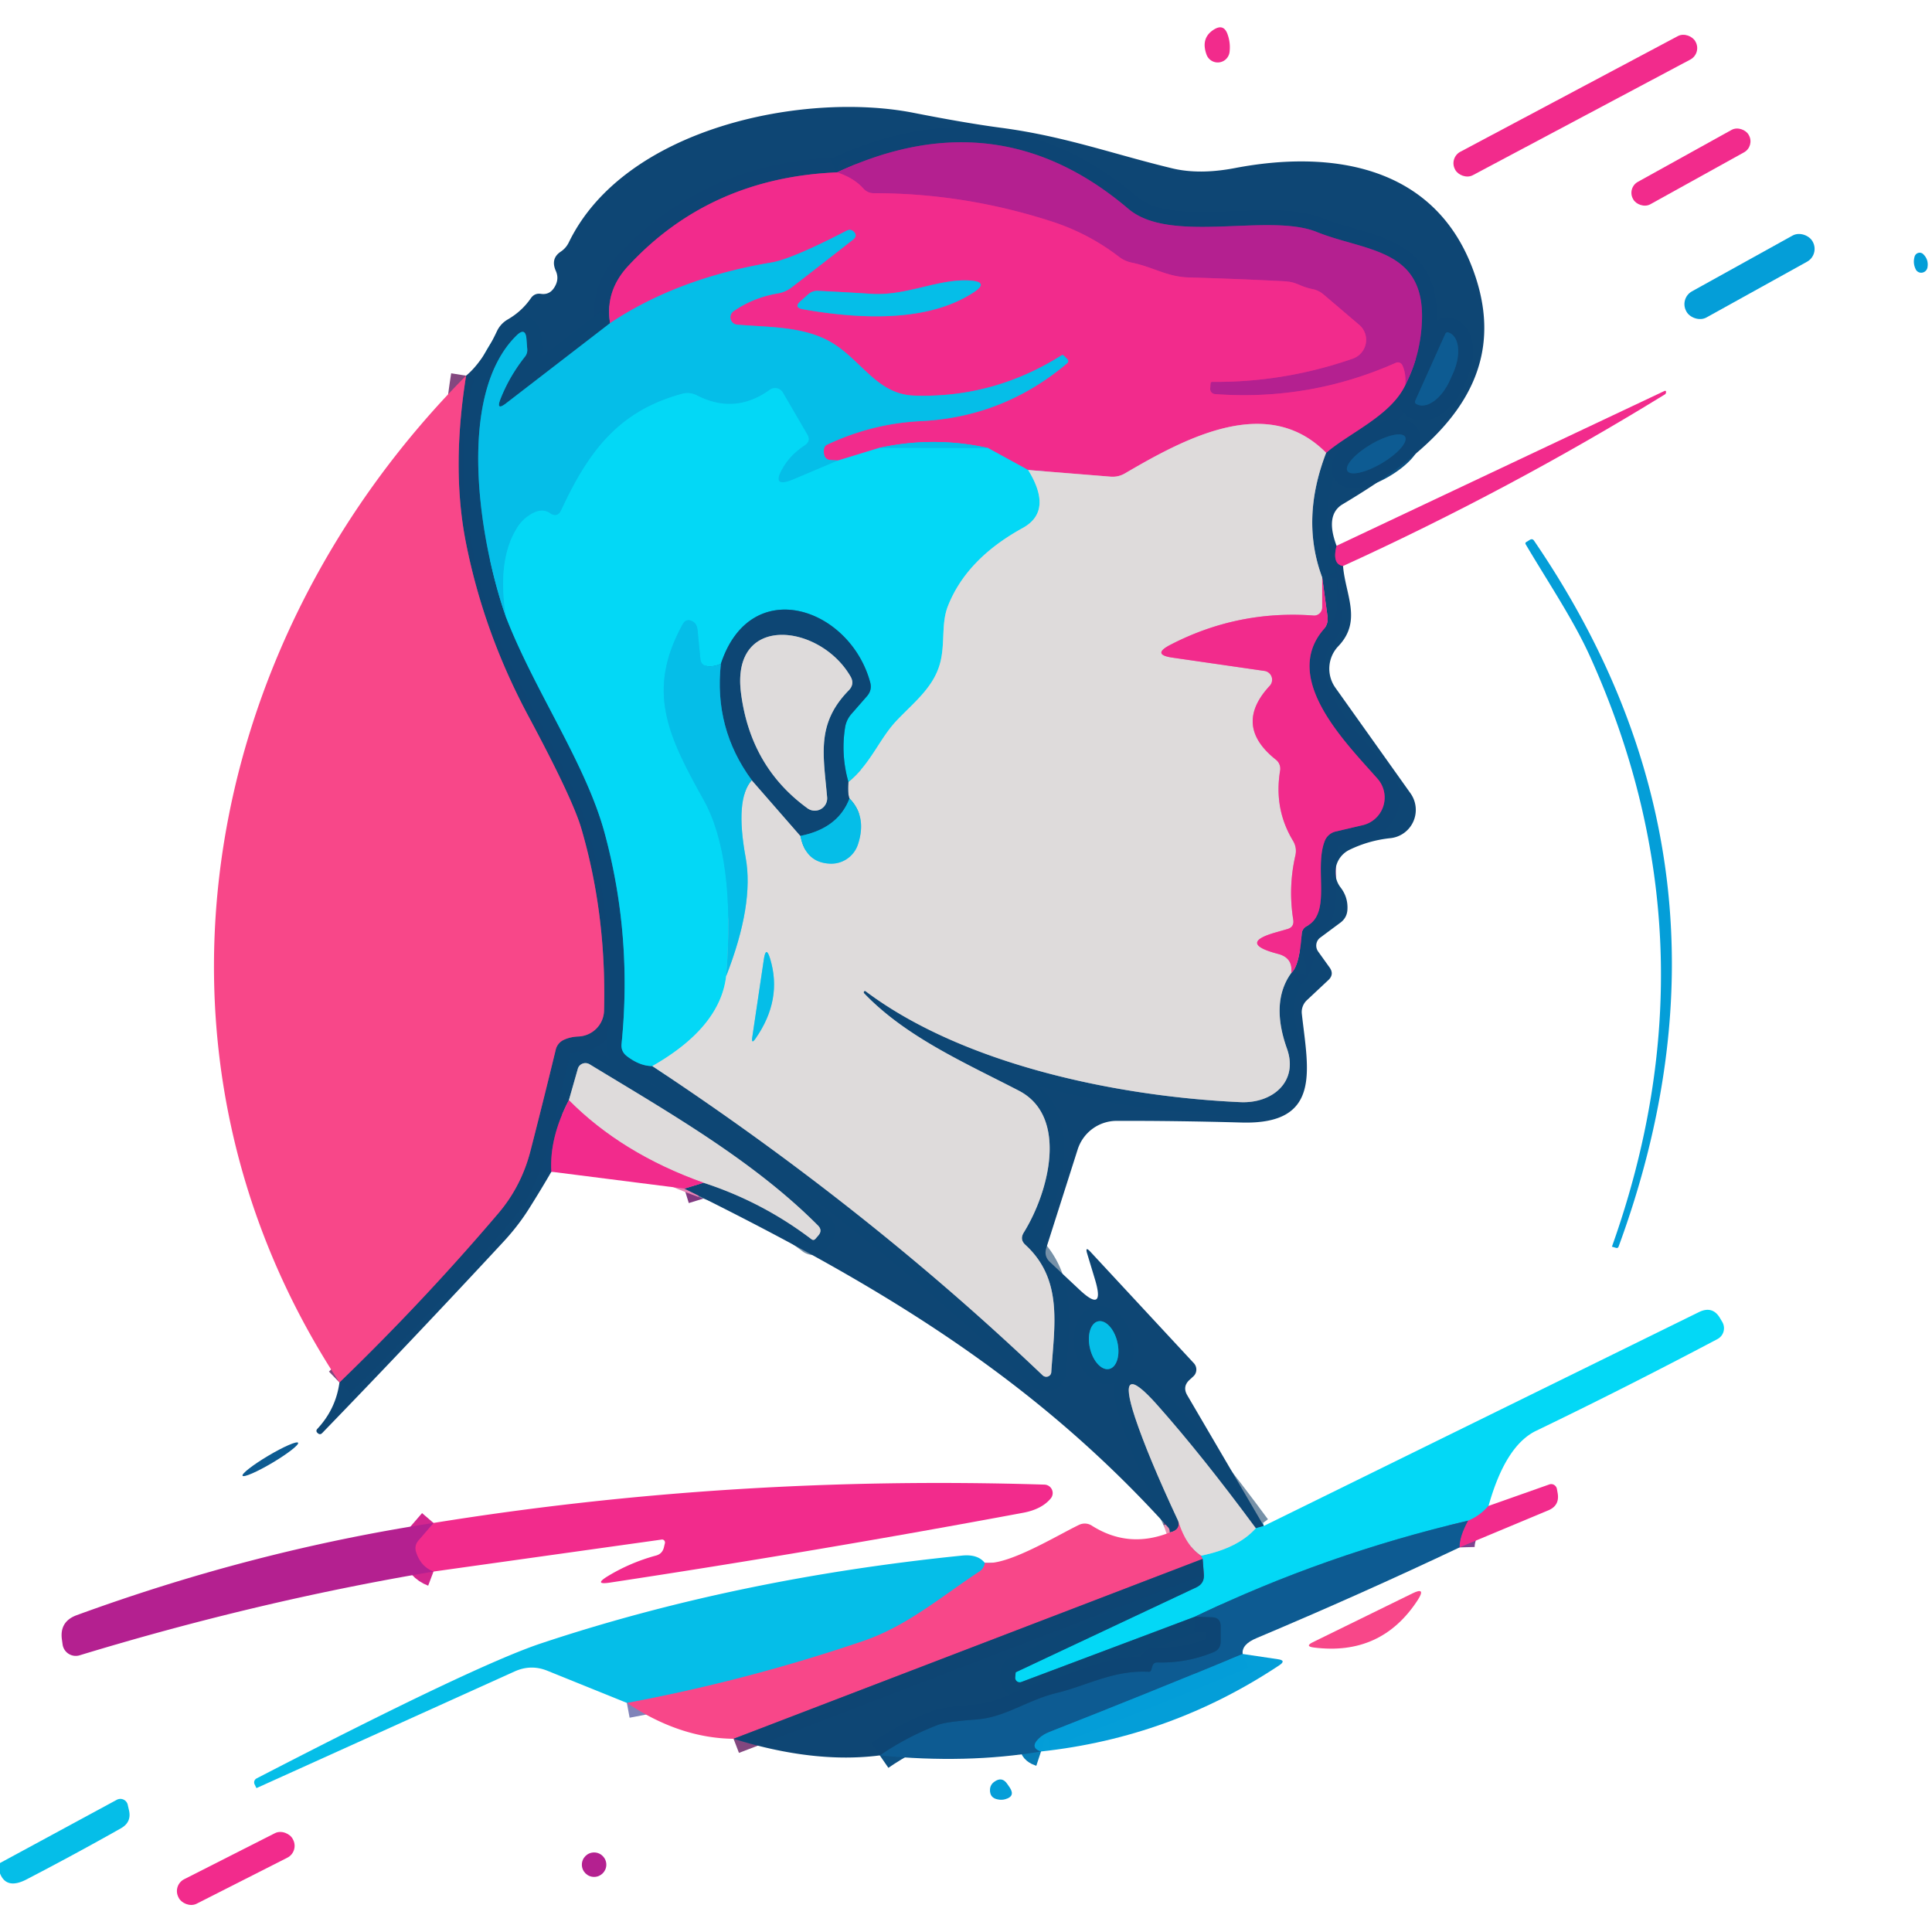 <?xml version="1.0" encoding="UTF-8" standalone="no"?>
<!DOCTYPE svg PUBLIC "-//W3C//DTD SVG 1.1//EN" "http://www.w3.org/Graphics/SVG/1.1/DTD/svg11.dtd">
<svg xmlns="http://www.w3.org/2000/svg" version="1.1" viewBox="0.00 0.00 128.00 128.00">
<g stroke-width="2.00" fill="none" stroke-linecap="butt">
<path stroke="#803880" vector-effect="non-scaling-stroke" d="
  M 88.55 36.16
  Q 88.24 37.38 88.98 37.50"
/>
<path stroke="#088fb5" vector-effect="non-scaling-stroke" d="
  M 83.73 101.10
  L 83.20 101.25"
/>
<path stroke="#7691a8" vector-effect="non-scaling-stroke" d="
  M 83.20 101.25
  Q 79.63 96.41 76.66 93.07
  Q 73.90 89.97 75.20 93.91
  Q 76.06 96.49 78.06 100.77"
/>
<path stroke="#83477f" vector-effect="non-scaling-stroke" d="
  M 78.06 100.77
  Q 78.23 101.37 77.50 101.53"
/>
<path stroke="#803880" vector-effect="non-scaling-stroke" d="
  M 45.34 78.75
  L 46.61 78.36"
/>
<path stroke="#7691a8" vector-effect="non-scaling-stroke" d="
  M 46.61 78.36
  Q 50.51 79.63 53.76 82.10
  Q 53.91 82.21 54.03 82.07
  L 54.22 81.85
  Q 54.51 81.51 54.19 81.19
  C 49.90 76.88 44.27 73.68 39.06 70.51
  A 0.53 0.52 23.1 0 0 38.28 70.82
  L 37.69 72.89"
/>
<path stroke="#803880" vector-effect="non-scaling-stroke" d="
  M 37.69 72.89
  Q 36.39 75.39 36.53 77.63"
/>
<path stroke="#83477f" vector-effect="non-scaling-stroke" d="
  M 22.49 91.59
  Q 28.08 86.19 33.02 80.38
  Q 34.56 78.57 35.16 76.19
  Q 36.01 72.88 36.82 69.54
  A 0.96 0.95 -5.1 0 1 37.38 68.88
  Q 37.80 68.69 38.33 68.67
  A 1.77 1.76 -0.5 0 0 40.02 66.95
  Q 40.18 60.58 38.51 54.88
  Q 37.92 52.88 35.01 47.45
  Q 32.06 41.94 30.88 36.01
  Q 29.89 31.08 30.88 24.89"
/>
<path stroke="#7b82c1" vector-effect="non-scaling-stroke" d="
  M 98.62 99.77
  Q 98.01 100.46 97.26 100.75"
/>
<path stroke="#089ac4" vector-effect="non-scaling-stroke" d="
  M 97.26 100.75
  Q 87.82 102.96 79.17 107.11"
/>
<path stroke="#088fb5" vector-effect="non-scaling-stroke" d="
  M 79.17 107.11
  L 67.66 111.44
  A 0.30 0.30 0.0 0 1 67.26 111.13
  L 67.29 110.81
  Q 67.29 110.80 67.30 110.79
  L 79.27 105.16
  Q 79.79 104.91 79.76 104.34
  L 79.68 103.28"
/>
<path stroke="#7e90c0" vector-effect="non-scaling-stroke" d="
  M 79.68 103.28
  Q 79.62 103.17 79.56 103.07"
/>
<path stroke="#71dae9" vector-effect="non-scaling-stroke" d="
  M 79.56 103.07
  Q 82.01 102.58 83.20 101.25"
/>
<path stroke="#e883b4" vector-effect="non-scaling-stroke" d="
  M 46.61 78.36
  Q 41.20 76.43 37.69 72.89"
/>
<path stroke="#eb91b2" vector-effect="non-scaling-stroke" d="
  M 79.56 103.07
  Q 78.55 102.39 78.06 100.77"
/>
<path stroke="#83477f" vector-effect="non-scaling-stroke" d="
  M 79.68 103.28
  L 48.60 115.20"
/>
<path stroke="#7f83b9" vector-effect="non-scaling-stroke" d="
  M 41.53 112.82
  Q 49.46 111.34 57.12 108.74
  C 60.06 107.75 62.28 105.83 64.87 104.12
  Q 65.03 104.02 65.12 103.88
  Q 65.24 103.67 65.24 103.54"
/>
<path stroke="#087cb5" vector-effect="non-scaling-stroke" d="
  M 82.33 109.58
  Q 76.01 112.20 69.52 114.75
  Q 69.10 114.92 68.86 115.15
  Q 68.18 115.78 68.97 116.04"
/>
<path stroke="#0d5183" vector-effect="non-scaling-stroke" d="
  M 58.29 116.30
  Q 60.06 115.08 62.13 114.28
  Q 62.72 114.06 64.68 113.92
  C 66.62 113.78 68.04 112.63 70.05 112.15
  C 71.94 111.70 73.79 110.63 76.10 110.76
  Q 76.23 110.77 76.27 110.64
  L 76.35 110.38
  Q 76.42 110.14 76.67 110.14
  Q 78.60 110.20 80.40 109.46
  Q 80.87 109.27 80.87 108.76
  L 80.87 107.74
  Q 80.87 107.17 80.30 107.15
  L 79.17 107.11"
/>
<path stroke="#80438f" vector-effect="non-scaling-stroke" d="
  M 96.70 102.52
  Q 96.68 101.82 97.26 100.75"
/>
<path stroke="#d3268e" vector-effect="non-scaling-stroke" d="
  M 28.72 104.12
  Q 27.87 103.80 27.56 102.82
  Q 27.43 102.40 27.72 102.06
  L 28.72 100.90"
/>
<path stroke="#803880" vector-effect="non-scaling-stroke" d="
  M 55.46 11.42
  Q 47.04 11.77 41.62 17.62
  Q 40.07 19.29 40.42 21.41"
/>
<path stroke="#0982ae" vector-effect="non-scaling-stroke" d="
  M 40.42 21.41
  L 33.53 26.72
  Q 32.84 27.25 33.16 26.43
  Q 33.74 24.95 34.78 23.63
  A 0.70 0.68 62.4 0 0 34.93 23.12
  L 34.88 22.47
  Q 34.82 21.65 34.23 22.22
  C 30.15 26.21 31.79 35.97 33.53 40.90"
/>
<path stroke="#088fb5" vector-effect="non-scaling-stroke" d="
  M 33.53 40.90
  C 35.44 45.82 38.83 50.61 40.07 55.23
  Q 41.90 62.02 41.18 69.16
  Q 41.13 69.66 41.53 69.97
  Q 42.39 70.63 43.22 70.63"
/>
<path stroke="#7691a8" vector-effect="non-scaling-stroke" d="
  M 43.22 70.63
  Q 57.43 80.02 69.08 91.12
  A 0.34 0.33 23.5 0 0 69.65 90.90
  C 69.85 87.82 70.45 84.78 67.93 82.47
  Q 67.55 82.12 67.82 81.67
  C 69.53 78.92 70.77 73.95 67.50 72.26
  C 63.95 70.42 60.03 68.71 57.25 65.81
  A 0.09 0.08 85.8 0 1 57.36 65.68
  C 63.91 70.59 74.19 72.66 82.17 73.02
  C 84.33 73.12 86.03 71.64 85.27 69.49
  Q 84.16 66.39 85.55 64.46"
/>
<path stroke="#803880" vector-effect="non-scaling-stroke" d="
  M 85.55 64.46
  Q 86.09 64.00 86.24 61.87
  A 0.61 0.61 0.0 0 1 86.57 61.36
  C 88.25 60.49 87.04 57.56 87.77 55.71
  A 1.03 1.02 -85.4 0 1 88.49 55.09
  L 90.28 54.67
  A 1.88 1.88 0.0 0 0 91.27 51.60
  C 89.16 49.20 84.86 44.97 87.70 41.69
  Q 88.02 41.32 87.95 40.83
  L 87.60 38.26"
/>
<path stroke="#7691a8" vector-effect="non-scaling-stroke" d="
  M 87.60 38.26
  Q 86.16 34.41 87.86 30.00"
/>
<path stroke="#803880" vector-effect="non-scaling-stroke" d="
  M 87.86 30.00
  C 89.44 28.65 92.14 27.54 93.10 25.52"
/>
<path stroke="#613382" vector-effect="non-scaling-stroke" d="
  M 93.10 25.52
  Q 94.14 23.49 94.21 21.16
  C 94.34 16.44 90.42 16.65 87.24 15.37
  C 84.06 14.08 77.56 16.21 74.76 13.84
  Q 66.09 6.46 55.46 11.42"
/>
<path stroke="#d3268e" vector-effect="non-scaling-stroke" d="
  M 93.10 25.52
  Q 93.17 24.76 92.91 24.20
  A 0.33 0.33 0.0 0 0 92.47 24.04
  Q 86.77 26.57 80.50 26.11
  A 0.34 0.34 0.0 0 1 80.18 25.74
  L 80.20 25.42
  Q 80.21 25.30 80.32 25.30
  Q 85.09 25.34 89.63 23.76
  A 1.32 1.31 -34.5 0 0 90.05 21.52
  L 87.69 19.51
  Q 87.36 19.23 86.94 19.15
  C 86.03 18.96 85.98 18.68 85.03 18.63
  Q 81.88 18.47 78.71 18.38
  C 77.30 18.33 76.37 17.68 74.98 17.40
  Q 74.50 17.30 74.12 17.00
  Q 72.12 15.47 69.73 14.69
  Q 63.92 12.80 57.90 12.80
  Q 57.47 12.80 57.18 12.47
  Q 56.57 11.79 55.46 11.42"
/>
<path stroke="#e883b4" vector-effect="non-scaling-stroke" d="
  M 87.86 30.00
  C 84.00 26.09 78.58 28.99 74.52 31.37
  Q 74.08 31.62 73.58 31.58
  L 68.12 31.14"
/>
<path stroke="#7b82c1" vector-effect="non-scaling-stroke" d="
  M 68.12 31.14
  L 65.45 29.68"
/>
<path stroke="#7c75ba" vector-effect="non-scaling-stroke" d="
  M 65.45 29.68
  Q 61.87 28.89 58.27 29.67"
/>
<path stroke="#7b82c1" vector-effect="non-scaling-stroke" d="
  M 58.27 29.67
  L 55.52 30.51"
/>
<path stroke="#7c75ba" vector-effect="non-scaling-stroke" d="
  M 55.52 30.51
  L 55.09 30.49
  Q 54.61 30.48 54.58 30.00
  Q 54.55 29.58 54.78 29.47
  Q 57.75 28.06 61.01 27.90
  Q 66.49 27.63 70.71 24.06
  A 0.18 0.18 0.0 0 0 70.72 23.80
  L 70.52 23.60
  Q 70.41 23.49 70.35 23.53
  Q 65.82 26.39 60.56 26.21
  C 57.87 26.12 56.90 23.41 54.46 22.37
  C 52.73 21.62 50.70 21.67 48.84 21.51
  A 0.49 0.49 0.0 0 1 48.60 20.62
  Q 49.91 19.71 51.53 19.44
  Q 52.05 19.35 52.46 19.03
  Q 54.50 17.46 56.51 15.88
  Q 56.81 15.65 56.61 15.40
  Q 56.39 15.13 56.08 15.29
  Q 52.47 17.16 51.12 17.39
  Q 44.89 18.43 40.42 21.41"
/>
<path stroke="#04cbef" vector-effect="non-scaling-stroke" d="
  M 58.27 29.67
  L 65.45 29.68"
/>
<path stroke="#71dae9" vector-effect="non-scaling-stroke" d="
  M 68.12 31.14
  Q 69.79 33.86 67.76 34.98
  Q 64.03 37.03 62.80 40.16
  C 62.37 41.26 62.60 42.47 62.34 43.70
  C 61.97 45.48 60.57 46.50 59.36 47.79
  C 58.25 48.98 57.66 50.64 56.21 51.81"
/>
<path stroke="#088fb5" vector-effect="non-scaling-stroke" d="
  M 56.21 51.81
  Q 55.70 50.01 55.99 48.19
  Q 56.07 47.69 56.41 47.30
  L 57.45 46.11
  Q 57.79 45.71 57.65 45.20
  C 56.30 40.24 49.73 38.00 47.76 43.98"
/>
<path stroke="#04cbef" vector-effect="non-scaling-stroke" d="
  M 47.76 43.98
  Q 47.29 44.18 46.90 44.14
  Q 46.44 44.10 46.40 43.64
  Q 46.30 42.65 46.22 41.77
  Q 46.18 41.36 45.94 41.20
  Q 45.47 40.90 45.21 41.39
  C 42.83 45.75 44.21 48.69 46.61 52.98
  Q 48.74 56.80 48.11 64.67"
/>
<path stroke="#71dae9" vector-effect="non-scaling-stroke" d="
  M 48.11 64.67
  Q 47.71 68.07 43.22 70.63"
/>
<path stroke="#e883b4" vector-effect="non-scaling-stroke" d="
  M 87.60 38.26
  L 87.60 40.25
  A 0.54 0.53 -87.0 0 1 87.02 40.78
  Q 82.00 40.41 77.54 42.72
  Q 76.28 43.37 77.68 43.57
  L 83.77 44.45
  A 0.59 0.59 0.0 0 1 84.12 45.44
  Q 81.68 48.07 84.53 50.33
  A 0.76 0.76 0.0 0 1 84.81 51.06
  Q 84.39 53.60 85.67 55.71
  Q 85.94 56.17 85.82 56.69
  Q 85.34 58.79 85.68 60.93
  Q 85.76 61.43 85.27 61.56
  L 84.50 61.78
  Q 81.99 62.50 84.68 63.20
  Q 85.67 63.46 85.55 64.46"
/>
<path stroke="#72cde2" vector-effect="non-scaling-stroke" d="
  M 48.11 64.67
  Q 49.97 59.91 49.40 56.81
  Q 48.69 52.93 49.81 51.69"
/>
<path stroke="#7691a8" vector-effect="non-scaling-stroke" d="
  M 49.81 51.69
  L 53.03 55.38"
/>
<path stroke="#72cde2" vector-effect="non-scaling-stroke" d="
  M 53.03 55.38
  Q 53.38 57.17 55.02 57.22
  A 1.86 1.86 0.0 0 0 56.84 55.95
  Q 57.45 54.10 56.28 52.90"
/>
<path stroke="#7691a8" vector-effect="non-scaling-stroke" d="
  M 56.28 52.90
  Q 56.15 52.59 56.21 51.81"
/>
<path stroke="#04cbef" vector-effect="non-scaling-stroke" d="
  M 55.52 30.51
  L 52.64 31.73
  Q 50.98 32.44 51.92 30.90
  Q 52.42 30.09 53.30 29.51
  Q 53.74 29.23 53.48 28.78
  L 51.86 26.00
  A 0.60 0.59 -32.6 0 0 51.01 25.82
  Q 48.70 27.49 46.18 26.20
  Q 45.69 25.95 45.16 26.10
  C 41.04 27.23 39.03 29.82 37.19 33.79
  Q 36.93 34.34 36.43 34.00
  Q 35.84 33.59 34.99 34.19
  Q 34.58 34.48 34.31 34.89
  Q 32.90 37.05 33.53 40.90"
/>
<path stroke="#0982ae" vector-effect="non-scaling-stroke" d="
  M 56.28 52.90
  Q 55.53 54.88 53.03 55.38"
/>
<path stroke="#0982ae" vector-effect="non-scaling-stroke" d="
  M 49.81 51.69
  Q 47.29 48.27 47.76 43.98"
/>
<path stroke="#0d5183" vector-effect="non-scaling-stroke" d="
  M 95.76 22.11
  L 93.76 26.56
  A 0.16 0.16 0.0 0 0 93.84 26.77
  L 93.91 26.80
  A 2.33 1.30 -65.8 0 0 96.05 25.21
  L 96.27 24.72
  A 2.33 1.30 -65.8 0 0 96.04 22.06
  L 95.97 22.03
  A 0.16 0.16 0.0 0 0 95.76 22.11"
/>
<path stroke="#0d5183" vector-effect="non-scaling-stroke" d="
  M 93.091 28.94
  A 2.22 0.72 -30.6 0 0 90.814 29.45
  A 2.22 0.72 -30.6 0 0 89.269 31.2
  A 2.22 0.72 -30.6 0 0 91.546 30.69
  A 2.22 0.72 -30.6 0 0 93.091 28.94"
/>
<path stroke="#0982ae" vector-effect="non-scaling-stroke" d="
  M 73.493 90.697
  A 1.62 0.93 76.7 0 0 74.025 88.906
  A 1.62 0.93 76.7 0 0 72.747 87.543
  A 1.62 0.93 76.7 0 0 72.215 89.334
  A 1.62 0.93 76.7 0 0 73.493 90.697"
/>
<path stroke="#7c75ba" vector-effect="non-scaling-stroke" d="
  M 53.20 20.49
  Q 60.79 21.82 64.52 19.36
  Q 65.53 18.69 64.32 18.59
  C 62.22 18.43 60.11 19.61 57.76 19.47
  Q 55.89 19.35 54.19 19.27
  A 0.88 0.87 -64.2 0 0 53.56 19.49
  L 53.04 19.95
  Q 52.56 20.37 53.20 20.49"
/>
<path stroke="#72cde2" vector-effect="non-scaling-stroke" d="
  M 50.61 63.54
  L 49.84 68.72
  Q 49.77 69.22 50.06 68.80
  Q 51.85 66.23 51.02 63.51
  Q 50.75 62.63 50.61 63.54"
/>
<path stroke="#7691a8" vector-effect="non-scaling-stroke" d="
  M 56.23 45.74
  Q 56.64 45.32 56.35 44.82
  C 54.34 41.33 48.43 40.60 49.09 45.89
  Q 49.71 50.81 53.51 53.56
  A 0.82 0.82 0.0 0 0 54.80 52.83
  C 54.55 49.98 54.07 47.95 56.23 45.74"
/>
</g>
<path fill="#f22b8c" d="
  M 79.94 3.63
  Q 79.52 2.49 80.47 1.93
  Q 81.06 1.59 81.31 2.22
  Q 81.54 2.82 81.46 3.46
  A 0.79 0.79 0.0 0 1 79.94 3.63
  Z"
/>
<rect fill="#f22b8c" x="-9.02" y="-0.88" transform="translate(104.37,7.00) rotate(-28.0)" width="18.04" height="1.76" rx="0.86"/>
<path fill="#0d4674" fill-opacity="0.996" d="
  M 88.55 36.16
  Q 88.24 37.38 88.98 37.50
  C 89.13 39.40 90.27 41.14 88.66 42.82
  A 2.17 2.16 49.0 0 0 88.47 45.56
  L 93.45 52.56
  A 1.89 1.88 69.2 0 1 92.12 55.53
  Q 90.68 55.68 89.39 56.31
  A 1.65 1.65 0.0 0 0 88.82 58.80
  Q 89.32 59.45 89.27 60.27
  Q 89.24 60.79 88.83 61.11
  L 87.47 62.12
  A 0.67 0.66 53.7 0 0 87.33 63.04
  L 88.09 64.10
  Q 88.41 64.55 88.01 64.93
  L 86.58 66.27
  A 1.08 1.07 -25.1 0 0 86.25 67.17
  C 86.65 70.82 87.63 74.53 82.24 74.37
  Q 77.94 74.25 73.97 74.26
  A 2.72 2.71 -81.3 0 0 71.40 76.15
  L 69.32 82.68
  Q 69.15 83.23 69.56 83.61
  L 71.50 85.43
  Q 73.23 87.06 72.55 84.78
  L 72.03 83.06
  Q 71.87 82.53 72.25 82.94
  L 79.10 90.32
  A 0.62 0.61 47.9 0 1 79.06 91.19
  L 78.82 91.41
  Q 78.32 91.86 78.66 92.44
  L 83.73 101.10
  L 83.20 101.25
  Q 79.63 96.41 76.66 93.07
  Q 73.90 89.97 75.20 93.91
  Q 76.06 96.49 78.06 100.77
  Q 78.23 101.37 77.50 101.53
  Q 77.50 101.47 77.49 101.41
  Q 77.48 101.29 77.40 101.20
  C 68.10 90.91 57.63 84.83 45.34 78.75
  L 46.61 78.36
  Q 50.51 79.63 53.76 82.10
  Q 53.91 82.21 54.03 82.07
  L 54.22 81.85
  Q 54.51 81.51 54.19 81.19
  C 49.90 76.88 44.27 73.68 39.06 70.51
  A 0.53 0.52 23.1 0 0 38.28 70.82
  L 37.69 72.89
  Q 36.39 75.39 36.53 77.63
  Q 35.86 78.79 35.04 80.09
  Q 34.31 81.25 33.29 82.34
  Q 27.38 88.71 21.35 94.94
  Q 21.21 95.09 21.05 94.95
  L 21.05 94.95
  Q 20.89 94.81 21.03 94.66
  Q 22.25 93.35 22.49 91.59
  Q 28.08 86.19 33.02 80.38
  Q 34.56 78.57 35.16 76.19
  Q 36.01 72.88 36.82 69.54
  A 0.96 0.95 -5.1 0 1 37.38 68.88
  Q 37.80 68.69 38.33 68.67
  A 1.77 1.76 -0.5 0 0 40.02 66.95
  Q 40.18 60.58 38.51 54.88
  Q 37.92 52.88 35.01 47.45
  Q 32.06 41.94 30.88 36.01
  Q 29.89 31.08 30.88 24.89
  Q 31.95 24.01 32.92 21.95
  A 1.77 1.74 -3.2 0 1 33.63 21.17
  Q 34.57 20.63 35.17 19.76
  Q 35.42 19.40 35.85 19.47
  Q 36.50 19.56 36.82 18.87
  Q 37.03 18.42 36.83 17.96
  Q 36.46 17.14 37.14 16.68
  Q 37.49 16.45 37.68 16.07
  C 41.38 8.43 53.28 6.06 60.50 7.47
  Q 64.00 8.16 66.35 8.47
  C 70.57 9.03 73.81 10.23 77.69 11.16
  Q 79.47 11.58 81.79 11.14
  C 88.14 9.92 94.93 10.92 97.54 17.73
  C 100.50 25.46 94.69 29.98 88.95 33.41
  Q 87.78 34.11 88.55 36.16
  Z
  M 55.46 11.42
  Q 47.04 11.77 41.62 17.62
  Q 40.07 19.29 40.42 21.41
  L 33.53 26.72
  Q 32.84 27.25 33.16 26.43
  Q 33.74 24.95 34.78 23.63
  A 0.70 0.68 62.4 0 0 34.93 23.12
  L 34.88 22.47
  Q 34.82 21.65 34.23 22.22
  C 30.15 26.21 31.79 35.97 33.53 40.90
  C 35.44 45.82 38.83 50.61 40.07 55.23
  Q 41.90 62.02 41.18 69.16
  Q 41.13 69.66 41.53 69.97
  Q 42.39 70.63 43.22 70.63
  Q 57.43 80.02 69.08 91.12
  A 0.34 0.33 23.5 0 0 69.65 90.90
  C 69.85 87.82 70.45 84.78 67.93 82.47
  Q 67.55 82.12 67.82 81.67
  C 69.53 78.92 70.77 73.95 67.50 72.26
  C 63.95 70.42 60.03 68.71 57.25 65.81
  A 0.09 0.08 85.8 0 1 57.36 65.68
  C 63.91 70.59 74.19 72.66 82.17 73.02
  C 84.33 73.12 86.03 71.64 85.27 69.49
  Q 84.16 66.39 85.55 64.46
  Q 86.09 64.00 86.24 61.87
  A 0.61 0.61 0.0 0 1 86.57 61.36
  C 88.25 60.49 87.04 57.56 87.77 55.71
  A 1.03 1.02 -85.4 0 1 88.49 55.09
  L 90.28 54.67
  A 1.88 1.88 0.0 0 0 91.27 51.60
  C 89.16 49.20 84.86 44.97 87.70 41.69
  Q 88.02 41.32 87.95 40.83
  L 87.60 38.26
  Q 86.16 34.41 87.86 30.00
  C 89.44 28.65 92.14 27.54 93.10 25.52
  Q 94.14 23.49 94.21 21.16
  C 94.34 16.44 90.42 16.65 87.24 15.37
  C 84.06 14.08 77.56 16.21 74.76 13.84
  Q 66.09 6.46 55.46 11.42
  Z
  M 95.76 22.11
  L 93.76 26.56
  A 0.16 0.16 0.0 0 0 93.84 26.77
  L 93.91 26.80
  A 2.33 1.30 -65.8 0 0 96.05 25.21
  L 96.27 24.72
  A 2.33 1.30 -65.8 0 0 96.04 22.06
  L 95.97 22.03
  A 0.16 0.16 0.0 0 0 95.76 22.11
  Z
  M 93.091 28.94
  A 2.22 0.72 -30.6 0 0 90.814 29.45
  A 2.22 0.72 -30.6 0 0 89.269 31.2
  A 2.22 0.72 -30.6 0 0 91.546 30.69
  A 2.22 0.72 -30.6 0 0 93.091 28.94
  Z
  M 73.493 90.697
  A 1.62 0.93 76.7 0 0 74.025 88.906
  A 1.62 0.93 76.7 0 0 72.747 87.543
  A 1.62 0.93 76.7 0 0 72.215 89.334
  A 1.62 0.93 76.7 0 0 73.493 90.697
  Z"
/>
<rect fill="#f22b8c" x="-4.38" y="-0.85" transform="translate(112.03,11.07) rotate(-29.0)" width="8.76" height="1.70" rx="0.83"/>
<path fill="#b42090" d="
  M 93.10 25.52
  Q 93.17 24.76 92.91 24.20
  A 0.33 0.33 0.0 0 0 92.47 24.04
  Q 86.77 26.57 80.50 26.11
  A 0.34 0.34 0.0 0 1 80.18 25.74
  L 80.20 25.42
  Q 80.21 25.30 80.32 25.30
  Q 85.09 25.34 89.63 23.76
  A 1.32 1.31 -34.5 0 0 90.05 21.52
  L 87.69 19.51
  Q 87.36 19.23 86.94 19.15
  C 86.03 18.96 85.98 18.68 85.03 18.63
  Q 81.88 18.47 78.71 18.38
  C 77.30 18.33 76.37 17.68 74.98 17.40
  Q 74.50 17.30 74.12 17.00
  Q 72.12 15.47 69.73 14.69
  Q 63.92 12.80 57.90 12.80
  Q 57.47 12.80 57.18 12.47
  Q 56.57 11.79 55.46 11.42
  Q 66.09 6.46 74.76 13.84
  C 77.56 16.21 84.06 14.08 87.24 15.37
  C 90.42 16.65 94.34 16.44 94.21 21.16
  Q 94.14 23.49 93.10 25.52
  Z"
/>
<path fill="#f22b8c" d="
  M 55.46 11.42
  Q 56.57 11.79 57.18 12.47
  Q 57.47 12.80 57.90 12.80
  Q 63.92 12.80 69.73 14.69
  Q 72.12 15.47 74.12 17.00
  Q 74.50 17.30 74.98 17.40
  C 76.37 17.68 77.30 18.33 78.71 18.38
  Q 81.88 18.47 85.03 18.63
  C 85.98 18.68 86.03 18.96 86.94 19.15
  Q 87.36 19.23 87.69 19.51
  L 90.05 21.52
  A 1.32 1.31 -34.5 0 1 89.63 23.76
  Q 85.09 25.34 80.32 25.30
  Q 80.21 25.30 80.20 25.42
  L 80.18 25.74
  A 0.34 0.34 0.0 0 0 80.50 26.11
  Q 86.77 26.57 92.47 24.04
  A 0.33 0.33 0.0 0 1 92.91 24.20
  Q 93.17 24.76 93.10 25.52
  C 92.14 27.54 89.44 28.65 87.86 30.00
  C 84.00 26.09 78.58 28.99 74.52 31.37
  Q 74.08 31.62 73.58 31.58
  L 68.12 31.14
  L 65.45 29.68
  Q 61.87 28.89 58.27 29.67
  L 55.52 30.51
  L 55.09 30.49
  Q 54.61 30.48 54.58 30.00
  Q 54.55 29.58 54.78 29.47
  Q 57.75 28.06 61.01 27.90
  Q 66.49 27.63 70.71 24.06
  A 0.18 0.18 0.0 0 0 70.72 23.80
  L 70.52 23.60
  Q 70.41 23.49 70.35 23.53
  Q 65.82 26.39 60.56 26.21
  C 57.87 26.12 56.90 23.41 54.46 22.37
  C 52.73 21.62 50.70 21.67 48.84 21.51
  A 0.49 0.49 0.0 0 1 48.60 20.62
  Q 49.91 19.71 51.53 19.44
  Q 52.05 19.35 52.46 19.03
  Q 54.50 17.46 56.51 15.88
  Q 56.81 15.65 56.61 15.40
  Q 56.39 15.13 56.08 15.29
  Q 52.47 17.16 51.12 17.39
  Q 44.89 18.43 40.42 21.41
  Q 40.07 19.29 41.62 17.62
  Q 47.04 11.77 55.46 11.42
  Z
  M 53.20 20.49
  Q 60.79 21.82 64.52 19.36
  Q 65.53 18.69 64.32 18.59
  C 62.22 18.43 60.11 19.61 57.76 19.47
  Q 55.89 19.35 54.19 19.27
  A 0.88 0.87 -64.2 0 0 53.56 19.49
  L 53.04 19.95
  Q 52.56 20.37 53.20 20.49
  Z"
/>
<path fill="#05bee8" d="
  M 55.52 30.51
  L 52.64 31.73
  Q 50.98 32.44 51.92 30.90
  Q 52.42 30.09 53.30 29.51
  Q 53.74 29.23 53.48 28.78
  L 51.86 26.00
  A 0.60 0.59 -32.6 0 0 51.01 25.82
  Q 48.70 27.49 46.18 26.20
  Q 45.69 25.95 45.16 26.10
  C 41.04 27.23 39.03 29.82 37.19 33.79
  Q 36.93 34.34 36.43 34.00
  Q 35.84 33.59 34.99 34.19
  Q 34.58 34.48 34.31 34.89
  Q 32.90 37.05 33.53 40.90
  C 31.79 35.97 30.15 26.21 34.23 22.22
  Q 34.82 21.65 34.88 22.47
  L 34.93 23.12
  A 0.70 0.68 62.4 0 1 34.78 23.63
  Q 33.74 24.95 33.16 26.43
  Q 32.84 27.25 33.53 26.72
  L 40.42 21.41
  Q 44.89 18.43 51.12 17.39
  Q 52.47 17.16 56.08 15.29
  Q 56.39 15.13 56.61 15.40
  Q 56.81 15.65 56.51 15.88
  Q 54.50 17.46 52.46 19.03
  Q 52.05 19.35 51.53 19.44
  Q 49.91 19.71 48.60 20.62
  A 0.49 0.49 0.0 0 0 48.84 21.51
  C 50.70 21.67 52.73 21.62 54.46 22.37
  C 56.90 23.41 57.87 26.12 60.56 26.21
  Q 65.82 26.39 70.35 23.53
  Q 70.41 23.49 70.52 23.60
  L 70.72 23.80
  A 0.18 0.18 0.0 0 1 70.71 24.06
  Q 66.49 27.63 61.01 27.90
  Q 57.75 28.06 54.78 29.47
  Q 54.55 29.58 54.58 30.00
  Q 54.61 30.48 55.09 30.49
  L 55.52 30.51
  Z"
/>
<rect fill="#039ed8" fill-opacity="0.996" x="-4.78" y="-0.99" transform="translate(115.91,18.32) rotate(-29.0)" width="9.56" height="1.98" rx="0.97"/>
<path fill="#039ed8" fill-opacity="0.996" d="
  M 126.85 16.99
  A 0.35 0.34 -59.3 0 1 127.42 16.84
  Q 127.79 17.20 127.70 17.72
  A 0.42 0.41 -53.3 0 1 126.92 17.84
  Q 126.72 17.43 126.85 16.99
  Z"
/>
<path fill="#05bee8" d="
  M 53.20 20.49
  Q 52.56 20.37 53.04 19.95
  L 53.56 19.49
  A 0.88 0.87 -64.2 0 1 54.19 19.27
  Q 55.89 19.35 57.76 19.47
  C 60.11 19.61 62.22 18.43 64.32 18.59
  Q 65.53 18.69 64.52 19.36
  Q 60.79 21.82 53.20 20.49
  Z"
/>
<path fill="#0d5b92" d="
  M 95.76 22.11
  A 0.16 0.16 0.0 0 1 95.97 22.03
  L 96.04 22.06
  A 2.33 1.30 -65.8 0 1 96.27 24.72
  L 96.05 25.21
  A 2.33 1.30 -65.8 0 1 93.91 26.80
  L 93.84 26.77
  A 0.16 0.16 0.0 0 1 93.76 26.56
  L 95.76 22.11
  Z"
/>
<path fill="#f84789" d="
  M 30.88 24.89
  Q 29.89 31.08 30.88 36.01
  Q 32.06 41.94 35.01 47.45
  Q 37.92 52.88 38.51 54.88
  Q 40.18 60.58 40.02 66.95
  A 1.77 1.76 -0.5 0 1 38.33 68.67
  Q 37.80 68.69 37.38 68.88
  A 0.96 0.95 -5.1 0 0 36.82 69.54
  Q 36.01 72.88 35.16 76.19
  Q 34.56 78.57 33.02 80.38
  Q 28.08 86.19 22.49 91.59
  C 8.27 69.99 13.09 42.82 30.88 24.89
  Z"
/>
<path fill="#03d8f6" d="
  M 55.52 30.51
  L 58.27 29.67
  L 65.45 29.68
  L 68.12 31.14
  Q 69.79 33.86 67.76 34.98
  Q 64.03 37.03 62.80 40.16
  C 62.37 41.26 62.60 42.47 62.34 43.70
  C 61.97 45.48 60.57 46.50 59.36 47.79
  C 58.25 48.98 57.66 50.64 56.21 51.81
  Q 55.70 50.01 55.99 48.19
  Q 56.07 47.69 56.41 47.30
  L 57.45 46.11
  Q 57.79 45.71 57.65 45.20
  C 56.30 40.24 49.73 38.00 47.76 43.98
  Q 47.29 44.18 46.90 44.14
  Q 46.44 44.10 46.40 43.64
  Q 46.30 42.65 46.22 41.77
  Q 46.18 41.36 45.94 41.20
  Q 45.47 40.90 45.21 41.39
  C 42.83 45.75 44.21 48.69 46.61 52.98
  Q 48.74 56.80 48.11 64.67
  Q 47.71 68.07 43.22 70.63
  Q 42.39 70.63 41.53 69.97
  Q 41.13 69.66 41.18 69.16
  Q 41.90 62.02 40.07 55.23
  C 38.83 50.61 35.44 45.82 33.53 40.90
  Q 32.90 37.05 34.31 34.89
  Q 34.58 34.48 34.99 34.19
  Q 35.84 33.59 36.43 34.00
  Q 36.93 34.34 37.19 33.79
  C 39.03 29.82 41.04 27.23 45.16 26.10
  Q 45.69 25.95 46.18 26.20
  Q 48.70 27.49 51.01 25.82
  A 0.60 0.59 -32.6 0 1 51.86 26.00
  L 53.48 28.78
  Q 53.74 29.23 53.30 29.51
  Q 52.42 30.09 51.92 30.90
  Q 50.98 32.44 52.64 31.73
  L 55.52 30.51
  Z"
/>
<path fill="#f22b8c" d="
  M 88.98 37.50
  Q 88.24 37.38 88.55 36.16
  L 110.26 25.91
  Q 110.39 25.85 110.38 25.98
  Q 110.38 26.01 110.37 26.04
  Q 110.36 26.09 110.32 26.12
  Q 100.02 32.46 88.98 37.50
  Z"
/>
<path fill="#dedbdb" d="
  M 87.86 30.00
  Q 86.16 34.41 87.60 38.26
  L 87.60 40.25
  A 0.54 0.53 -87.0 0 1 87.02 40.78
  Q 82.00 40.41 77.54 42.72
  Q 76.28 43.37 77.68 43.57
  L 83.77 44.45
  A 0.59 0.59 0.0 0 1 84.12 45.44
  Q 81.68 48.07 84.53 50.33
  A 0.76 0.76 0.0 0 1 84.81 51.06
  Q 84.39 53.60 85.67 55.71
  Q 85.94 56.17 85.82 56.69
  Q 85.34 58.79 85.68 60.93
  Q 85.76 61.43 85.27 61.56
  L 84.50 61.78
  Q 81.99 62.50 84.68 63.20
  Q 85.67 63.46 85.55 64.46
  Q 84.16 66.39 85.27 69.49
  C 86.03 71.64 84.33 73.12 82.17 73.02
  C 74.19 72.66 63.91 70.59 57.36 65.68
  A 0.09 0.08 85.8 0 0 57.25 65.81
  C 60.03 68.71 63.95 70.42 67.50 72.26
  C 70.77 73.95 69.53 78.92 67.82 81.67
  Q 67.55 82.12 67.93 82.47
  C 70.45 84.78 69.85 87.82 69.65 90.90
  A 0.34 0.33 23.5 0 1 69.08 91.12
  Q 57.43 80.02 43.22 70.63
  Q 47.71 68.07 48.11 64.67
  Q 49.97 59.91 49.40 56.81
  Q 48.69 52.93 49.81 51.69
  L 53.03 55.38
  Q 53.38 57.17 55.02 57.22
  A 1.86 1.86 0.0 0 0 56.84 55.95
  Q 57.45 54.10 56.28 52.90
  Q 56.15 52.59 56.21 51.81
  C 57.66 50.64 58.25 48.98 59.36 47.79
  C 60.57 46.50 61.97 45.48 62.34 43.70
  C 62.60 42.47 62.37 41.26 62.80 40.16
  Q 64.03 37.03 67.76 34.98
  Q 69.79 33.86 68.12 31.14
  L 73.58 31.58
  Q 74.08 31.62 74.52 31.37
  C 78.58 28.99 84.00 26.09 87.86 30.00
  Z
  M 50.61 63.54
  L 49.84 68.72
  Q 49.77 69.22 50.06 68.80
  Q 51.85 66.23 51.02 63.51
  Q 50.75 62.63 50.61 63.54
  Z"
/>
<ellipse fill="#0d5b92" cx="0.00" cy="0.00" transform="translate(91.18,30.07) rotate(-30.6)" rx="2.22" ry="0.72"/>
<path fill="#05bee8" d="
  M 65.45 29.68
  L 58.27 29.67
  Q 61.87 28.89 65.45 29.68
  Z"
/>
<path fill="#039ed8" fill-opacity="0.996" d="
  M 107.24 82.58
  Q 107.19 82.72 107.05 82.67
  L 106.81 82.60
  A 0.01 0.01 0.0 0 1 106.80 82.58
  Q 113.94 62.53 105.36 43.53
  C 104.26 41.08 102.53 38.52 101.08 36.06
  Q 101.03 35.97 101.12 35.91
  L 101.35 35.77
  Q 101.53 35.66 101.64 35.83
  Q 116.44 57.51 107.24 82.58
  Z"
/>
<path fill="#f22b8c" d="
  M 87.60 38.26
  L 87.95 40.83
  Q 88.02 41.32 87.70 41.69
  C 84.86 44.97 89.16 49.20 91.27 51.60
  A 1.88 1.88 0.0 0 1 90.28 54.67
  L 88.49 55.09
  A 1.03 1.02 -85.4 0 0 87.77 55.71
  C 87.04 57.56 88.25 60.49 86.57 61.36
  A 0.61 0.61 0.0 0 0 86.24 61.87
  Q 86.09 64.00 85.55 64.46
  Q 85.67 63.46 84.68 63.20
  Q 81.99 62.50 84.50 61.78
  L 85.27 61.56
  Q 85.76 61.43 85.68 60.93
  Q 85.34 58.79 85.82 56.69
  Q 85.94 56.17 85.67 55.71
  Q 84.39 53.60 84.81 51.06
  A 0.76 0.76 0.0 0 0 84.53 50.33
  Q 81.68 48.07 84.12 45.44
  A 0.59 0.59 0.0 0 0 83.77 44.45
  L 77.68 43.57
  Q 76.28 43.37 77.54 42.72
  Q 82.00 40.41 87.02 40.78
  A 0.54 0.53 -87.0 0 0 87.60 40.25
  L 87.60 38.26
  Z"
/>
<path fill="#0d4674" fill-opacity="0.996" d="
  M 56.21 51.81
  Q 56.15 52.59 56.28 52.90
  Q 55.53 54.88 53.03 55.38
  L 49.81 51.69
  Q 47.29 48.27 47.76 43.98
  C 49.73 38.00 56.30 40.24 57.65 45.20
  Q 57.79 45.71 57.45 46.11
  L 56.41 47.30
  Q 56.07 47.69 55.99 48.19
  Q 55.70 50.01 56.21 51.81
  Z
  M 56.23 45.74
  Q 56.64 45.32 56.35 44.82
  C 54.34 41.33 48.43 40.60 49.09 45.89
  Q 49.71 50.81 53.51 53.56
  A 0.82 0.82 0.0 0 0 54.80 52.83
  C 54.55 49.98 54.07 47.95 56.23 45.74
  Z"
/>
<path fill="#05bee8" d="
  M 47.76 43.98
  Q 47.29 48.27 49.81 51.69
  Q 48.69 52.93 49.40 56.81
  Q 49.97 59.91 48.11 64.67
  Q 48.74 56.80 46.61 52.98
  C 44.21 48.69 42.83 45.75 45.21 41.39
  Q 45.47 40.90 45.94 41.20
  Q 46.18 41.36 46.22 41.77
  Q 46.30 42.65 46.40 43.64
  Q 46.44 44.10 46.90 44.14
  Q 47.29 44.18 47.76 43.98
  Z"
/>
<path fill="#dedbdb" d="
  M 56.23 45.74
  C 54.07 47.95 54.55 49.98 54.80 52.83
  A 0.82 0.82 0.0 0 1 53.51 53.56
  Q 49.71 50.81 49.09 45.89
  C 48.43 40.60 54.34 41.33 56.35 44.82
  Q 56.64 45.32 56.23 45.74
  Z"
/>
<path fill="#05bee8" d="
  M 56.28 52.90
  Q 57.45 54.10 56.84 55.95
  A 1.86 1.86 0.0 0 1 55.02 57.22
  Q 53.38 57.17 53.03 55.38
  Q 55.53 54.88 56.28 52.90
  Z"
/>
<path fill="#05bee8" d="
  M 49.84 68.72
  L 50.61 63.54
  Q 50.75 62.63 51.02 63.51
  Q 51.85 66.23 50.06 68.80
  Q 49.77 69.22 49.84 68.72
  Z"
/>
<path fill="#dedbdb" d="
  M 46.61 78.36
  Q 41.20 76.43 37.69 72.89
  L 38.28 70.82
  A 0.53 0.52 23.1 0 1 39.06 70.51
  C 44.27 73.68 49.90 76.88 54.19 81.19
  Q 54.51 81.51 54.22 81.85
  L 54.03 82.07
  Q 53.91 82.21 53.76 82.10
  Q 50.51 79.63 46.61 78.36
  Z"
/>
<path fill="#f22b8c" d="
  M 37.69 72.89
  Q 41.20 76.43 46.61 78.36
  L 45.34 78.75
  L 36.53 77.63
  Q 36.39 75.39 37.69 72.89
  Z"
/>
<path fill="#03d8f6" d="
  M 98.62 99.77
  Q 98.01 100.46 97.26 100.75
  Q 87.82 102.96 79.17 107.11
  L 67.66 111.44
  A 0.30 0.30 0.0 0 1 67.26 111.13
  L 67.29 110.81
  Q 67.29 110.80 67.30 110.79
  L 79.27 105.16
  Q 79.79 104.91 79.76 104.34
  L 79.68 103.28
  Q 79.62 103.17 79.56 103.07
  Q 82.01 102.58 83.20 101.25
  L 83.73 101.10
  L 112.56 86.93
  Q 113.48 86.48 113.98 87.37
  L 114.11 87.59
  A 0.82 0.81 61.5 0 1 113.78 88.72
  Q 107.65 91.96 101.78 94.79
  Q 99.74 95.77 98.62 99.77
  Z"
/>
<ellipse fill="#05bee8" cx="0.00" cy="0.00" transform="translate(73.12,89.12) rotate(76.7)" rx="1.62" ry="0.93"/>
<path fill="#dedbdb" d="
  M 83.20 101.25
  Q 82.01 102.58 79.56 103.07
  Q 78.55 102.39 78.06 100.77
  Q 76.06 96.49 75.20 93.91
  Q 73.90 89.97 76.66 93.07
  Q 79.63 96.41 83.20 101.25
  Z"
/>
<ellipse fill="#0d5b92" cx="0.00" cy="0.00" transform="translate(17.91,96.68) rotate(-30.7)" rx="2.14" ry="0.27"/>
<path fill="#f22b8c" d="
  M 28.72 104.12
  Q 27.87 103.80 27.56 102.82
  Q 27.43 102.40 27.72 102.06
  L 28.72 100.90
  Q 48.51 97.71 69.20 98.36
  A 0.56 0.56 0.0 0 1 69.62 99.27
  Q 69.02 100.00 67.76 100.23
  Q 54.13 102.77 40.42 104.85
  Q 39.30 105.02 40.26 104.43
  Q 41.76 103.52 43.46 103.06
  Q 43.87 102.95 43.98 102.54
  L 44.05 102.25
  A 0.20 0.19 -85.9 0 0 43.84 102.00
  L 28.72 104.12
  Z"
/>
<path fill="#f22b8c" d="
  M 96.70 102.52
  Q 96.68 101.82 97.26 100.75
  Q 98.01 100.46 98.62 99.77
  L 102.64 98.35
  A 0.39 0.38 75.0 0 1 103.15 98.65
  L 103.20 98.93
  Q 103.34 99.74 102.59 100.06
  L 96.70 102.52
  Z"
/>
<path fill="#f84789" d="
  M 77.50 101.53
  Q 78.23 101.37 78.06 100.77
  Q 78.55 102.39 79.56 103.07
  Q 79.62 103.17 79.68 103.28
  L 48.60 115.20
  Q 45.02 115.16 41.53 112.82
  Q 49.46 111.34 57.12 108.74
  C 60.06 107.75 62.28 105.83 64.87 104.12
  Q 65.03 104.02 65.12 103.88
  Q 65.24 103.67 65.24 103.54
  C 66.75 103.74 69.99 101.75 71.48 101.03
  A 0.88 0.86 -41.0 0 1 72.34 101.08
  Q 74.77 102.62 77.50 101.53
  Z"
/>
<path fill="#0d5b92" d="
  M 97.26 100.75
  Q 96.68 101.82 96.70 102.52
  Q 90.11 105.64 83.27 108.52
  Q 82.25 108.94 82.33 109.58
  Q 76.01 112.20 69.52 114.75
  Q 69.10 114.92 68.86 115.15
  Q 68.18 115.78 68.97 116.04
  Q 64.04 116.87 58.29 116.30
  Q 60.06 115.08 62.13 114.28
  Q 62.72 114.06 64.68 113.92
  C 66.62 113.78 68.04 112.63 70.05 112.15
  C 71.94 111.70 73.79 110.63 76.10 110.76
  Q 76.23 110.77 76.27 110.64
  L 76.35 110.38
  Q 76.42 110.14 76.67 110.14
  Q 78.60 110.20 80.40 109.46
  Q 80.87 109.27 80.87 108.76
  L 80.87 107.74
  Q 80.87 107.17 80.30 107.15
  L 79.17 107.11
  Q 87.82 102.96 97.26 100.75
  Z"
/>
<path fill="#b42090" d="
  M 28.72 100.90
  L 27.72 102.06
  Q 27.43 102.40 27.56 102.82
  Q 27.87 103.80 28.72 104.12
  Q 17.10 106.07 5.27 109.67
  A 0.88 0.88 0.0 0 1 4.15 108.97
  L 4.11 108.68
  Q 3.91 107.44 5.08 107.01
  Q 16.82 102.72 28.72 100.90
  Z"
/>
<path fill="#05bee8" d="
  M 65.24 103.54
  Q 65.24 103.67 65.12 103.88
  Q 65.03 104.02 64.87 104.12
  C 62.28 105.83 60.06 107.75 57.12 108.74
  Q 49.46 111.34 41.53 112.82
  L 36.26 110.69
  Q 35.17 110.25 34.09 110.74
  L 17.03 118.45
  Q 16.99 118.47 16.98 118.45
  L 16.87 118.22
  A 0.30 0.29 -28.4 0 1 16.99 117.83
  Q 31.52 110.31 35.87 108.87
  Q 48.76 104.58 63.75 103.06
  Q 64.78 102.96 65.24 103.54
  Z"
/>
<path fill="#0d4674" fill-opacity="0.996" d="
  M 79.68 103.28
  L 79.76 104.34
  Q 79.79 104.91 79.27 105.16
  L 67.30 110.79
  Q 67.29 110.80 67.29 110.81
  L 67.26 111.13
  A 0.30 0.30 0.0 0 0 67.66 111.44
  L 79.17 107.11
  L 80.30 107.15
  Q 80.87 107.17 80.87 107.74
  L 80.87 108.76
  Q 80.87 109.27 80.40 109.46
  Q 78.60 110.20 76.67 110.14
  Q 76.42 110.14 76.35 110.38
  L 76.27 110.64
  Q 76.23 110.77 76.10 110.76
  C 73.79 110.63 71.94 111.70 70.05 112.15
  C 68.04 112.63 66.62 113.78 64.68 113.92
  Q 62.72 114.06 62.13 114.28
  Q 60.06 115.08 58.29 116.30
  Q 53.95 116.86 48.60 115.20
  L 79.68 103.28
  Z"
/>
<path fill="#f84789" d="
  M 93.57 105.57
  Q 94.50 105.11 93.94 105.99
  Q 91.52 109.73 87.03 109.15
  Q 86.43 109.07 86.98 108.80
  L 93.57 105.57
  Z"
/>
<path fill="#039ed8" fill-opacity="0.996" d="
  M 82.33 109.58
  L 84.68 109.93
  Q 85.23 110.01 84.77 110.32
  Q 77.57 115.11 68.97 116.04
  Q 68.18 115.78 68.86 115.15
  Q 69.10 114.92 69.52 114.75
  Q 76.01 112.20 82.33 109.58
  Z"
/>
<path fill="#039ed8" fill-opacity="0.996" d="
  M 66.74 118.20
  L 66.90 118.43
  Q 67.28 119.01 66.61 119.20
  Q 66.37 119.27 66.13 119.22
  Q 65.56 119.13 65.59 118.55
  Q 65.61 118.24 65.87 118.05
  Q 66.39 117.67 66.74 118.20
  Z"
/>
<path fill="#05bee8" d="
  M 0.00 124.12
  L 0.00 123.43
  L 7.74 119.24
  A 0.50 0.50 0.0 0 1 8.46 119.56
  L 8.54 119.91
  Q 8.74 120.72 8.01 121.13
  Q 5.02 122.82 1.77 124.51
  Q 0.43 125.21 0.00 124.12
  Z"
/>
<rect fill="#f22b8c" x="-4.25" y="-0.91" transform="translate(15.62,123.79) rotate(-26.9)" width="8.50" height="1.82" rx="0.88"/>
<circle fill="#b42090" cx="39.36" cy="123.54" r="0.81"/>
</svg>
